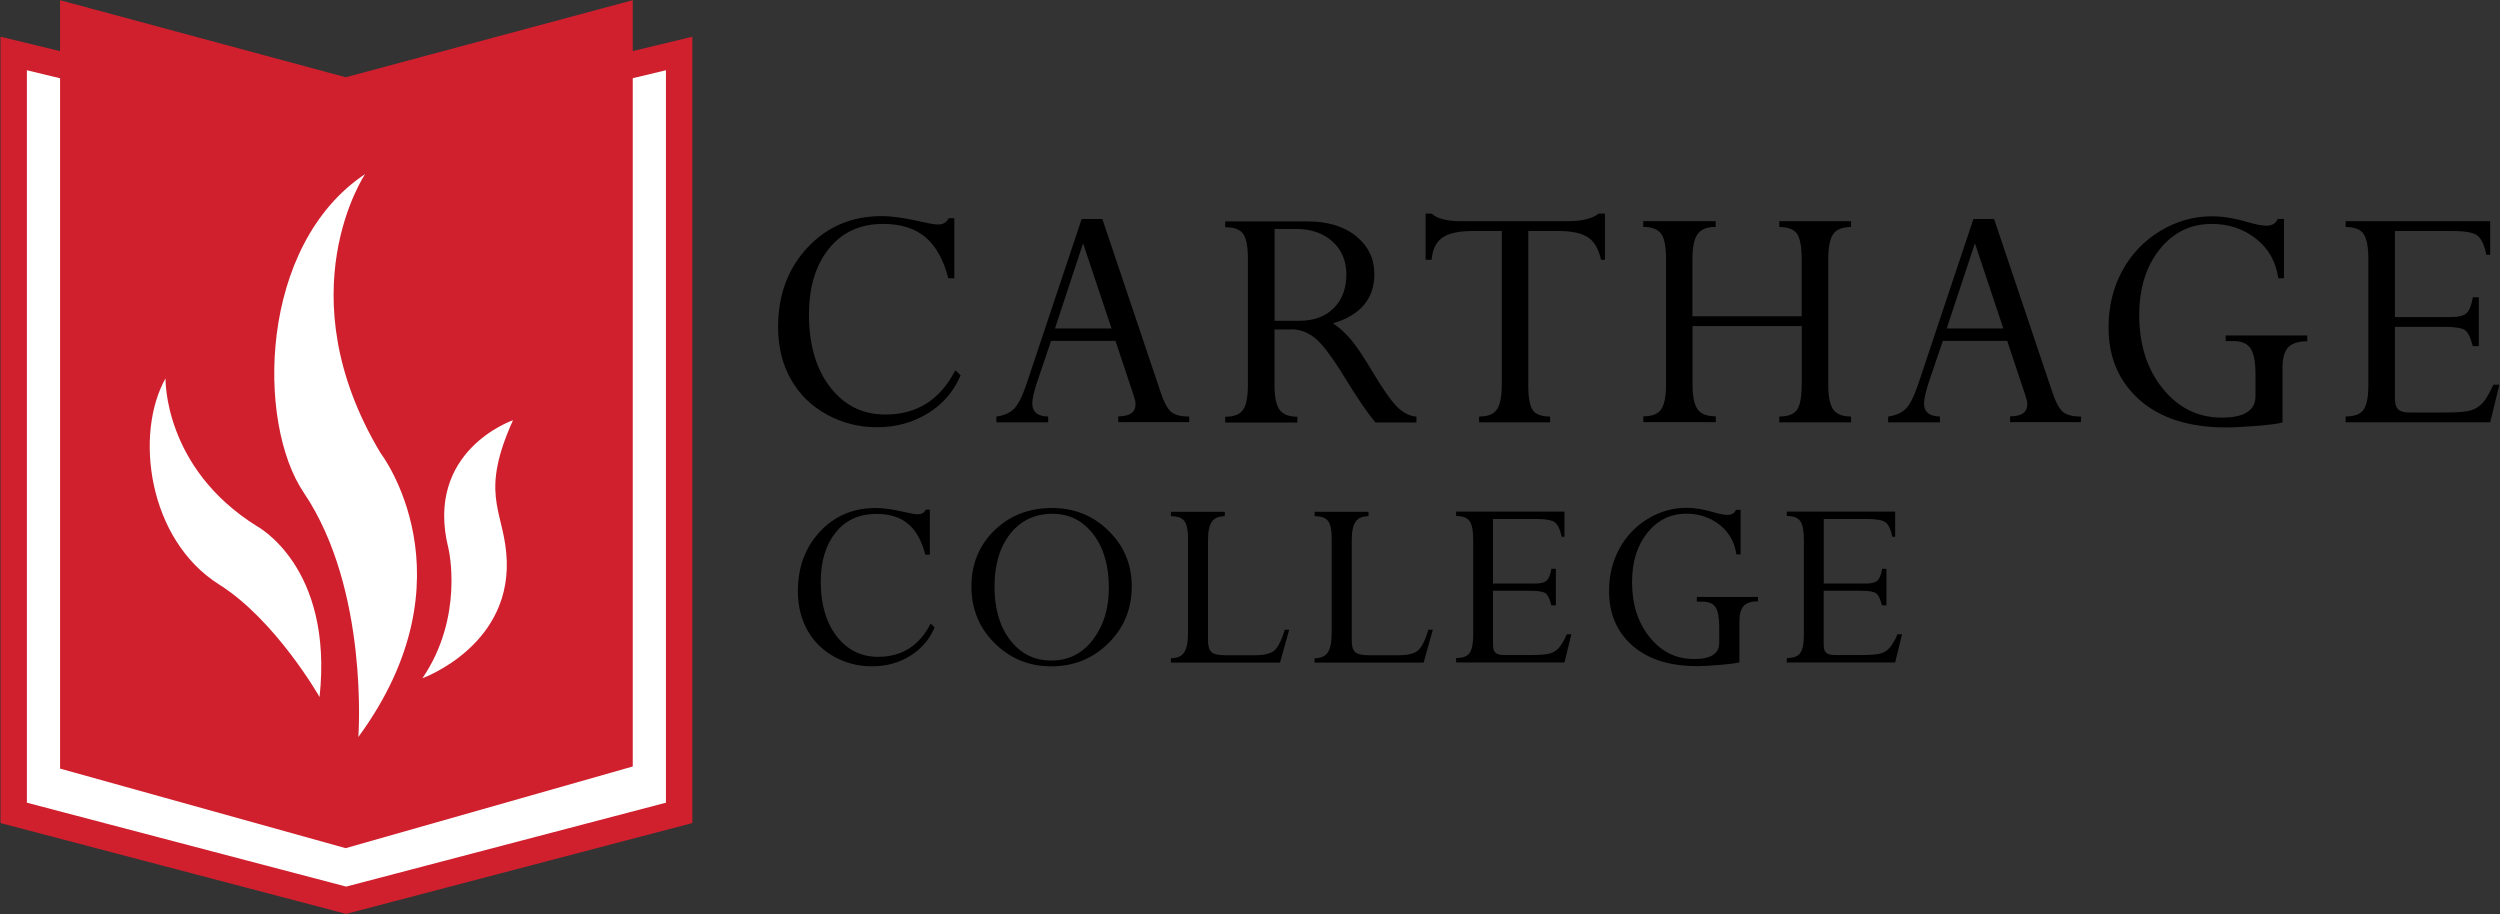 <?xml version="1.0" encoding="utf-8"?>
<!-- Generator: Adobe Illustrator 22.0.1, SVG Export Plug-In . SVG Version: 6.00 Build 0)  -->
<svg version="1.1" id="Layer_1" xmlns="http://www.w3.org/2000/svg" xmlns:xlink="http://www.w3.org/1999/xlink" x="0px" y="0px"
	 width="250.1px" height="91.44px" viewBox="0 0 250.1 91.44" style="enable-background:new 0 0 250.1 91.44;" xml:space="preserve"
	>
<rect x="0" y="0" width="250.1" height="91.44" fill="#333333" stroke="none"/>
<path d="M95.47,21.84v6h-0.6c-0.48-1.86-1.25-3.24-2.3-4.12c-1.06-0.88-2.46-1.32-4.22-1.32c-2.28,0-4.09,0.82-5.42,2.47
	c-1.33,1.65-2,3.84-2,6.59c0,3.01,0.7,5.43,2.11,7.26c1.41,1.83,3.25,2.75,5.53,2.75c3.16,0,5.49-1.47,7-4.43l0.53,0.5
	c-0.67,1.6-1.76,2.87-3.26,3.8c-1.5,0.93-3.21,1.4-5.12,1.4c-1.81,0-3.49-0.43-5.04-1.29c-1.55-0.86-2.74-2.04-3.58-3.54
	c-0.84-1.5-1.26-3.23-1.26-5.19c0-3.2,0.98-5.85,2.94-7.95c1.96-2.1,4.44-3.15,7.43-3.15c1,0,2.27,0.18,3.82,0.53
	c0.87,0.2,1.46,0.31,1.8,0.31c0.51,0,0.87-0.21,1.08-0.63H95.47z M108.35,24.34l2.85,8.52h-5.66L108.35,24.34z M118.97,42.25v-0.58
	c-0.82,0-1.42-0.15-1.79-0.45c-0.37-0.3-0.73-0.96-1.07-1.98l-5.83-17.33h-2.07l-5.55,16.6c-0.42,1.23-0.84,2.03-1.25,2.42
	c-0.41,0.39-0.99,0.64-1.73,0.74v0.58h5.18v-0.58c-1.06-0.02-1.59-0.46-1.59-1.31c0-0.46,0.17-1.2,0.51-2.22l1.37-4.04h6.44
	l1.86,5.58c0.1,0.29,0.15,0.55,0.15,0.77c0,0.8-0.58,1.2-1.73,1.2v0.58H118.97z M129.61,22.9c1.53,0,2.76,0.42,3.69,1.26
	c0.93,0.84,1.39,1.94,1.39,3.3c0,1.39-0.42,2.52-1.26,3.36c-0.84,0.85-1.99,1.27-3.46,1.27h-2.46V22.9H129.61 M129.13,32.94
	c0.88,0,1.68,0.29,2.4,0.86c0.72,0.57,1.73,1.9,3,3.97c1.2,1.97,2.22,3.47,3.06,4.49h4.11v-0.58c-0.64-0.05-1.25-0.34-1.84-0.89
	c-0.59-0.55-1.41-1.7-2.46-3.45c-0.94-1.58-1.69-2.71-2.27-3.39c-0.58-0.68-1.17-1.21-1.78-1.6c2.76-0.82,4.14-2.47,4.14-4.94
	c0-1.53-0.61-2.79-1.82-3.78c-1.21-0.99-2.84-1.48-4.87-1.48h-8.23v0.58c0.9,0,1.5,0.23,1.81,0.68c0.31,0.45,0.46,1.27,0.46,2.46
	v12.62c0,1.19-0.15,2.02-0.47,2.49c-0.31,0.47-0.91,0.71-1.8,0.71v0.58h7.22v-0.58c-0.86,0-1.45-0.24-1.79-0.71
	c-0.34-0.47-0.5-1.3-0.5-2.49v-5.53H129.13 M155.93,23.11c1.29,0,2.25,0.2,2.9,0.61c0.64,0.41,1.09,1.16,1.34,2.27h0.39v-4.62h-0.63
	c-0.61,0.5-1.67,0.76-3.18,0.76h-10.52c-1.47,0-2.47-0.25-3.01-0.76h-0.6v4.62h0.6c0.08-1.03,0.44-1.77,1.07-2.21
	c0.63-0.45,1.65-0.67,3.04-0.67h2.91v15.37c0,1.16-0.16,1.98-0.47,2.46c-0.32,0.49-0.92,0.73-1.8,0.73v0.58h7.1v-0.58
	c-0.86,0-1.43-0.21-1.73-0.64c-0.3-0.42-0.45-1.24-0.45-2.45V23.11H155.93 M180.24,38.47c0,1.2-0.15,2.04-0.45,2.5
	c-0.3,0.46-0.9,0.7-1.79,0.7v0.58h7.18v-0.58c-0.86,0-1.45-0.23-1.78-0.7c-0.33-0.46-0.5-1.3-0.5-2.5V25.92
	c0-1.2,0.17-2.04,0.5-2.51c0.33-0.47,0.92-0.7,1.78-0.7v-0.58H178v0.58c0.87,0,1.46,0.23,1.77,0.67c0.31,0.45,0.47,1.3,0.47,2.53
	v5.73h-10.93v-5.73c0-1.17,0.17-1.99,0.51-2.48c0.34-0.49,0.94-0.73,1.82-0.73v-0.58h-7.25v0.58c0.86,0,1.46,0.23,1.79,0.68
	c0.33,0.45,0.49,1.3,0.49,2.53v12.55c0,1.18-0.16,2.01-0.48,2.48c-0.32,0.48-0.92,0.71-1.79,0.71v0.58h7.25v-0.58
	c-0.88,0-1.49-0.24-1.82-0.7c-0.34-0.47-0.51-1.3-0.51-2.49v-5.84h10.93V38.47 M197.57,24.34l2.84,8.52h-5.66L197.57,24.34z
	 M208.18,42.25v-0.58c-0.82,0-1.42-0.15-1.79-0.45c-0.37-0.3-0.73-0.96-1.07-1.98l-5.83-17.33h-2.07l-5.55,16.6
	c-0.42,1.23-0.84,2.03-1.25,2.42c-0.41,0.39-0.99,0.64-1.73,0.74v0.58h5.18v-0.58c-1.06-0.02-1.59-0.46-1.59-1.31
	c0-0.46,0.17-1.2,0.51-2.22l1.37-4.04h6.44l1.86,5.58c0.1,0.29,0.15,0.55,0.15,0.77c0,0.8-0.57,1.2-1.72,1.2v0.58H208.18z
	 M222.66,33.54v0.58h0.77c0.82,0,1.39,0.25,1.72,0.74c0.32,0.49,0.49,1.36,0.49,2.59v2.18c0,1.43-1.13,2.15-3.37,2.15
	c-2.37,0-4.34-0.97-5.91-2.91c-1.57-1.94-2.35-4.39-2.35-7.34c0-2.69,0.68-4.88,2.04-6.58c1.36-1.7,3.1-2.55,5.22-2.55
	c1.69,0,3.16,0.49,4.42,1.48c1.26,0.99,2,2.31,2.23,3.96h0.57v-5.93h-0.63c-0.18,0.44-0.56,0.67-1.13,0.67
	c-0.43,0-1.06-0.12-1.88-0.36c-1.29-0.39-2.48-0.58-3.58-0.58c-1.82,0-3.55,0.49-5.17,1.47c-1.62,0.98-2.89,2.32-3.8,4
	c-0.91,1.68-1.36,3.57-1.36,5.66c0,3,1.04,5.41,3.11,7.24c2.07,1.83,4.96,2.75,8.67,2.75c0.71,0,1.7-0.05,2.99-0.15
	c1.28-0.1,2.16-0.22,2.63-0.34v-5.41c0-1,0.19-1.7,0.57-2.11c0.38-0.41,1.02-0.61,1.91-0.61v-0.58H222.66z M247.38,29.75
	c-0.13,0.77-0.33,1.29-0.61,1.56c-0.28,0.28-0.8,0.41-1.57,0.41h-5.61v-8.61h5.78c1.28,0,2.11,0.16,2.49,0.47
	c0.38,0.32,0.68,0.95,0.88,1.91h0.38v-3.36h-14.46v0.58c0.88,0,1.48,0.23,1.79,0.69c0.32,0.46,0.48,1.3,0.48,2.52v12.58
	c0,1.18-0.15,2-0.46,2.46c-0.31,0.46-0.91,0.7-1.81,0.7v0.58h14.46l0.92-3.76h-0.6c-0.38,0.83-0.73,1.44-1.06,1.81
	c-0.33,0.37-0.74,0.63-1.21,0.77c-0.48,0.14-1.35,0.21-2.6,0.21h-3.51c-0.54,0-0.91-0.1-1.14-0.31c-0.22-0.21-0.33-0.56-0.33-1.06
	v-7.2h4.98c1.04,0,1.71,0.11,2.02,0.32c0.31,0.22,0.57,0.76,0.79,1.61h0.6v-4.89H247.38 M92.62,50.97
	c-0.15,0.32-0.42,0.48-0.81,0.48c-0.25,0-0.7-0.08-1.35-0.23c-1.15-0.27-2.11-0.4-2.86-0.4c-2.24,0-4.1,0.79-5.57,2.36
	c-1.47,1.57-2.21,3.56-2.21,5.96c0,1.47,0.32,2.76,0.94,3.89c0.63,1.13,1.52,2.01,2.68,2.66c1.16,0.64,2.42,0.97,3.78,0.97
	c1.44,0,2.72-0.35,3.84-1.05c1.12-0.7,1.94-1.65,2.44-2.85l-0.4-0.37c-1.13,2.21-2.88,3.32-5.25,3.32c-1.71,0-3.09-0.69-4.15-2.06
	c-1.06-1.38-1.59-3.19-1.59-5.45c0-2.06,0.5-3.7,1.5-4.94c1-1.24,2.36-1.85,4.07-1.85c1.32,0,2.37,0.33,3.16,0.99
	c0.79,0.66,1.37,1.69,1.73,3.09h0.45v-4.5H92.62z M99.49,58.69c0-2.2,0.53-3.97,1.58-5.3c1.06-1.33,2.47-1.99,4.23-1.99
	c1.66,0,3.01,0.68,4.06,2.03c1.04,1.35,1.57,3.14,1.57,5.37c0,2.08-0.53,3.81-1.6,5.2c-1.06,1.39-2.45,2.08-4.16,2.08
	c-1.69,0-3.06-0.68-4.11-2.04C100.01,62.68,99.49,60.9,99.49,58.69 M97.18,58.67c0,2.24,0.77,4.13,2.32,5.67
	c1.55,1.54,3.44,2.32,5.68,2.32c2.25,0,4.15-0.77,5.71-2.32c1.56-1.54,2.33-3.44,2.33-5.67c0-2.2-0.77-4.05-2.32-5.57
	c-1.54-1.52-3.43-2.28-5.66-2.28c-2.3,0-4.22,0.75-5.76,2.24C97.95,54.56,97.18,56.43,97.18,58.67 M128.53,62.99
	c-0.32,1.06-0.67,1.76-1.04,2.08c-0.37,0.32-1.01,0.48-1.94,0.48h-2.99c-0.67,0-1.12-0.1-1.35-0.31c-0.24-0.21-0.36-0.59-0.36-1.14
	V54.01c0-0.85,0.13-1.46,0.39-1.82c0.26-0.37,0.69-0.55,1.29-0.55v-0.44h-5.39v0.44c0.65,0,1.1,0.16,1.34,0.48
	c0.24,0.32,0.37,0.89,0.37,1.71v9.5c0,0.91-0.13,1.56-0.39,1.94c-0.26,0.39-0.7,0.58-1.32,0.58v0.44h10.91l0.92-3.29H128.53
	 M142.9,62.99c-0.32,1.06-0.67,1.76-1.04,2.08c-0.37,0.32-1.01,0.48-1.94,0.48h-2.99c-0.67,0-1.12-0.1-1.35-0.31
	c-0.24-0.21-0.35-0.59-0.35-1.14V54.01c0-0.85,0.13-1.46,0.39-1.82c0.26-0.37,0.69-0.55,1.29-0.55v-0.44h-5.39v0.44
	c0.65,0,1.1,0.16,1.34,0.48c0.24,0.32,0.36,0.89,0.36,1.71v9.5c0,0.91-0.13,1.56-0.39,1.94c-0.26,0.39-0.7,0.58-1.32,0.58v0.44
	h10.91l0.92-3.29H142.9 M155.2,56.9c-0.09,0.58-0.25,0.97-0.46,1.17c-0.21,0.2-0.6,0.31-1.17,0.31h-4.21v-6.46h4.34
	c0.96,0,1.58,0.12,1.87,0.35c0.29,0.24,0.51,0.71,0.66,1.43h0.28v-2.52h-10.84v0.44c0.66,0,1.11,0.17,1.35,0.51
	c0.24,0.34,0.36,0.97,0.36,1.89v9.44c0,0.89-0.11,1.5-0.35,1.85c-0.23,0.35-0.68,0.52-1.36,0.52v0.44h10.84l0.69-2.82h-0.45
	c-0.28,0.63-0.55,1.08-0.8,1.36c-0.25,0.28-0.55,0.47-0.91,0.57c-0.36,0.1-1.01,0.15-1.95,0.15h-2.63c-0.4,0-0.69-0.08-0.85-0.23
	c-0.17-0.16-0.25-0.42-0.25-0.8v-5.4h3.73c0.78,0,1.28,0.08,1.52,0.25c0.23,0.16,0.43,0.56,0.59,1.21h0.45V56.9H155.2 M169.75,59.75
	v0.44h0.58c0.62,0,1.05,0.19,1.29,0.55c0.24,0.37,0.37,1.02,0.37,1.95v1.63c0,1.08-0.84,1.61-2.53,1.61c-1.78,0-3.26-0.73-4.43-2.19
	c-1.18-1.46-1.76-3.29-1.76-5.51c0-2.01,0.51-3.66,1.53-4.93c1.02-1.27,2.32-1.91,3.91-1.91c1.26,0,2.37,0.37,3.32,1.11
	c0.94,0.74,1.5,1.73,1.68,2.96h0.42v-4.45h-0.47c-0.14,0.33-0.42,0.5-0.85,0.5c-0.33,0-0.8-0.09-1.41-0.27
	c-0.97-0.29-1.86-0.44-2.68-0.44c-1.37,0-2.66,0.37-3.88,1.11c-1.22,0.74-2.17,1.74-2.85,3c-0.68,1.26-1.02,2.67-1.02,4.24
	c0,2.25,0.78,4.06,2.33,5.43c1.55,1.37,3.72,2.06,6.5,2.06c0.53,0,1.28-0.04,2.24-0.12c0.96-0.08,1.62-0.16,1.97-0.26v-4.06
	c0-0.75,0.14-1.27,0.43-1.58c0.29-0.31,0.76-0.46,1.43-0.46v-0.44H169.75z M188.29,56.9c-0.1,0.58-0.25,0.97-0.46,1.17
	c-0.21,0.2-0.6,0.31-1.17,0.31h-4.21v-6.46h4.34c0.96,0,1.58,0.12,1.86,0.35c0.29,0.24,0.51,0.71,0.66,1.43h0.28v-2.52h-10.84v0.44
	c0.66,0,1.11,0.17,1.35,0.51c0.24,0.34,0.36,0.97,0.36,1.89v9.44c0,0.89-0.12,1.5-0.35,1.85c-0.23,0.35-0.68,0.52-1.36,0.52v0.44
	h10.84l0.69-2.82h-0.45c-0.28,0.63-0.55,1.08-0.8,1.36c-0.25,0.28-0.55,0.47-0.91,0.57c-0.36,0.1-1.01,0.15-1.95,0.15h-2.63
	c-0.4,0-0.69-0.08-0.85-0.23c-0.17-0.16-0.25-0.42-0.25-0.8v-5.4h3.73c0.78,0,1.28,0.08,1.51,0.25c0.23,0.16,0.43,0.56,0.59,1.21
	h0.45V56.9H188.29"/>
<g>
	<polygon style="fill:#FFFFFF;" points="67.94,81.32 34.63,90.06 1.37,81.32 1.37,5.35 34.56,13.38 67.94,5.35 	"/>
	<polygon style="fill:none;stroke:#D0202E;stroke-width:2.64;stroke-miterlimit:10;" points="67.94,81.32 34.63,90.06 1.37,81.32 
		1.37,5.35 34.56,13.38 67.94,5.35 	"/>
	<polygon style="fill:#D0202E;" points="63.3,76.68 34.58,84.85 6.01,76.89 6.01,0.02 34.59,7.73 63.3,0.02 	"/>
	<path style="fill:#FFFFFF;" d="M31.97,69.73c0,0-4.38-7.69-10.04-11.25c-7.14-4.49-8.49-15.09-5.37-20.63c0,0-0.24,8.93,9.13,14.78
		C25.69,52.64,33.37,56.65,31.97,69.73 M35.85,73.73c11.75-16.04,2.22-28.41,2.22-28.41c-9.58-15.99-1.54-27.91-1.54-27.91
		c-10.67,7.11-10.86,24.9-6.15,31.86C36.95,58.98,35.85,73.73,35.85,73.73 M51.32,42.04c0,0-8.93,3.04-6.45,12.86
		c0,0,1.6,6.77-2.61,12.95c0,0,9.29-3.33,8.38-12.6C50.22,50.9,48.06,49.27,51.32,42.04"/>
</g>
</svg>
